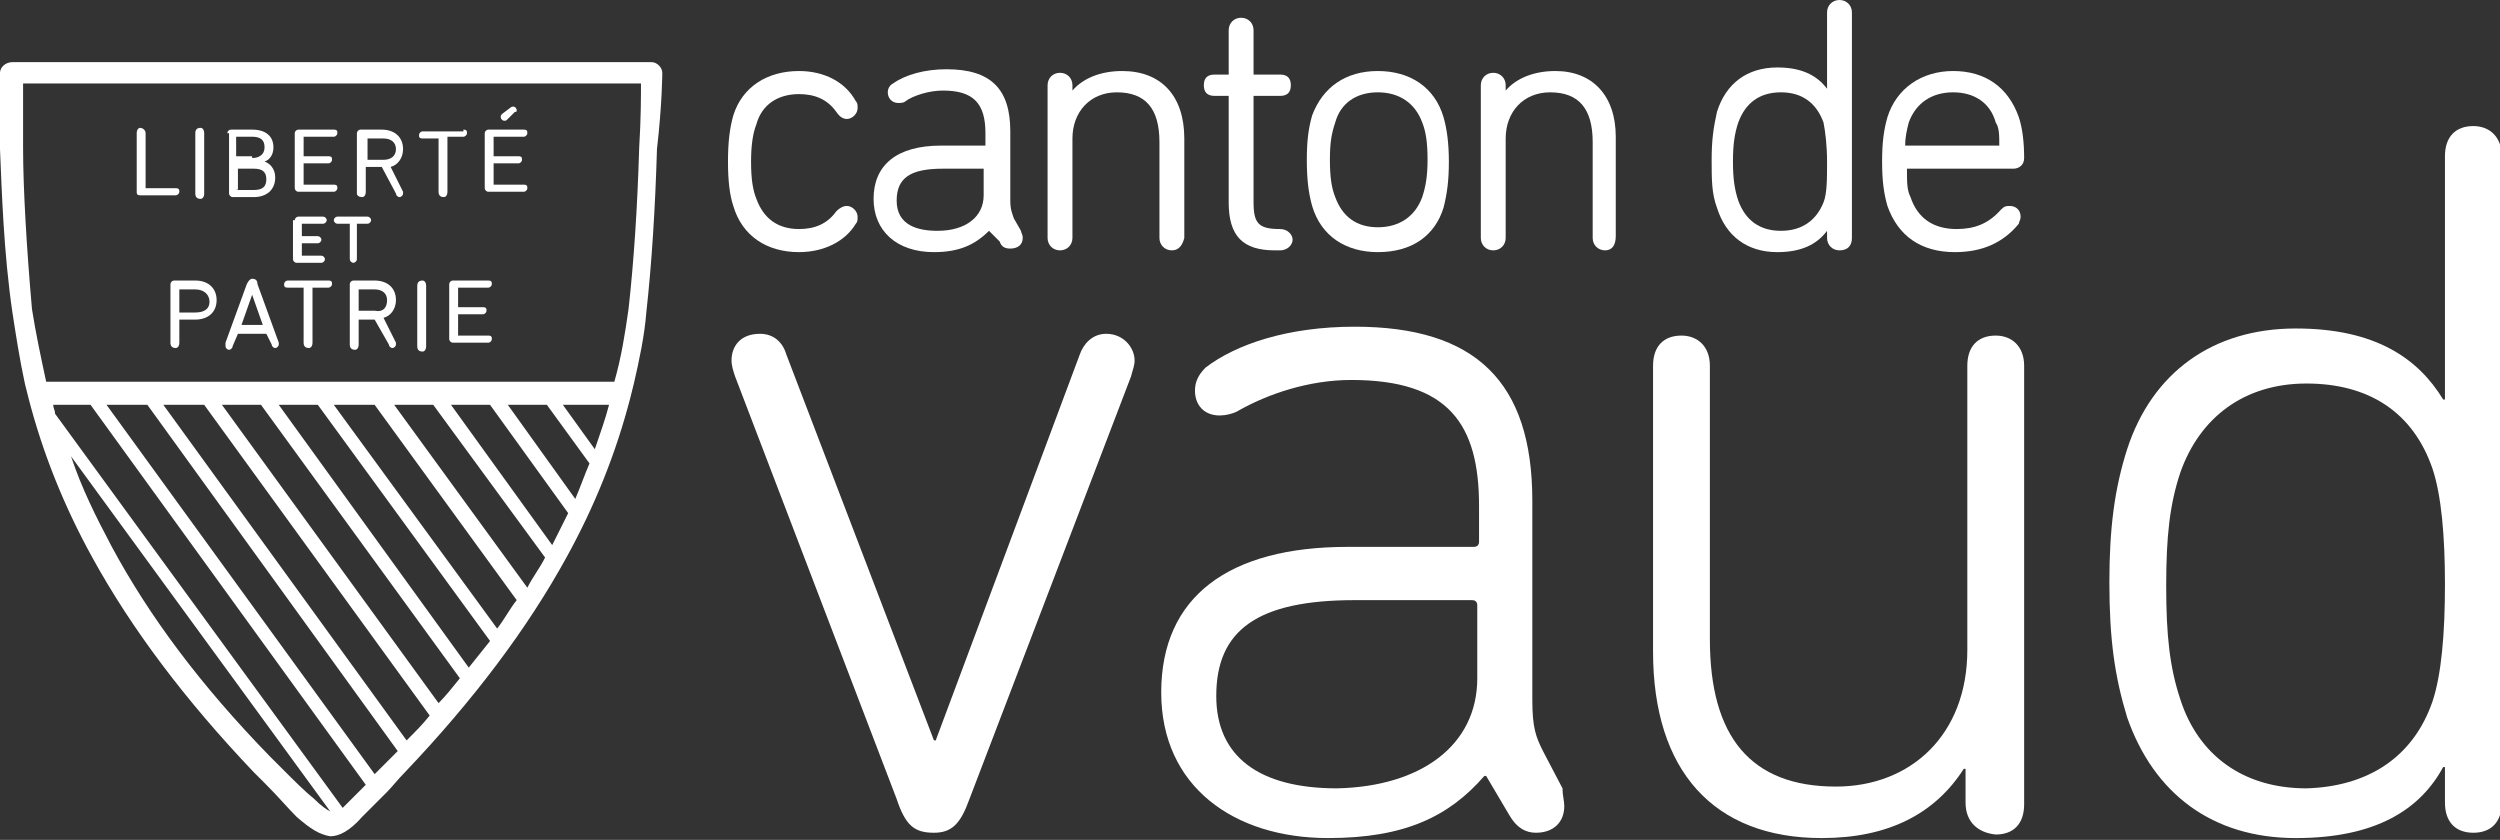 <?xml version="1.0" encoding="utf-8"?>
<!-- Generator: Adobe Illustrator 24.0.1, SVG Export Plug-In . SVG Version: 6.00 Build 0)  -->
<svg version="1.1" id="Layer_1" xmlns="http://www.w3.org/2000/svg" xmlns:xlink="http://www.w3.org/1999/xlink" x="0px" y="0px"
	 viewBox="0 0 140.8 47.3" style="enable-background:new 0 0 140.8 47.3;" xml:space="preserve">
<rect x="0" y="0" width="140.8" height="47.3" fill="#333333" stroke="none"/>
<style type="text/css">
	.st0{fill:#FFFFFF;}
</style>
<g>
	<g>
		<path class="st0" d="M45,14.2c-1.8,0-3.2-0.9-3.7-2.6C41.1,11,41,10.2,41,9.1c0-1.1,0.1-1.9,0.3-2.6C41.8,4.9,43.2,4,45,4
			c1.4,0,2.6,0.6,3.2,1.7c0.1,0.1,0.1,0.2,0.1,0.4c0,0.3-0.3,0.6-0.6,0.6c-0.2,0-0.4-0.1-0.6-0.4c-0.5-0.7-1.2-1-2.1-1
			c-1.2,0-2.1,0.6-2.4,1.7c-0.2,0.5-0.3,1.2-0.3,2.1c0,1,0.1,1.6,0.3,2.1c0.4,1.1,1.2,1.7,2.4,1.7c0.9,0,1.6-0.3,2.1-1
			c0.2-0.2,0.4-0.3,0.6-0.3c0.3,0,0.6,0.3,0.6,0.6c0,0.2,0,0.3-0.1,0.4C47.6,13.6,46.4,14.2,45,14.2"/>
		<path class="st0" d="M52.6,14.2c-2.1,0-3.4-1.2-3.4-3c0-1.9,1.3-3,3.8-3h2.5l0-0.7c0-1.7-0.7-2.4-2.4-2.4c-0.8,0-1.7,0.3-2.1,0.6
			c-0.1,0.1-0.3,0.1-0.4,0.1c-0.4,0-0.6-0.3-0.6-0.6c0-0.2,0.1-0.4,0.3-0.5c0.7-0.5,1.8-0.8,3-0.8c2.5,0,3.6,1.1,3.6,3.5v3.9
			c0,0.5,0.1,0.7,0.2,1l0.4,0.7c0,0.1,0.1,0.2,0.1,0.4c0,0.4-0.3,0.6-0.7,0.6c-0.3,0-0.5-0.1-0.6-0.4L55.7,13
			C54.9,13.8,54,14.2,52.6,14.2 M53.1,9.5c-1.8,0-2.6,0.5-2.6,1.8c0,1.4,1.2,1.7,2.3,1.7c1.6,0,2.6-0.8,2.6-2V9.5L53.1,9.5z"/>
		<path class="st0" d="M66,14.1c-0.4,0-0.7-0.3-0.7-0.7V8c0-1.9-0.8-2.8-2.4-2.8c-1.5,0-2.5,1.1-2.5,2.6v5.6c0,0.4-0.3,0.7-0.7,0.7
			c-0.4,0-0.7-0.3-0.7-0.7V4.8c0-0.4,0.3-0.7,0.7-0.7c0.4,0,0.7,0.3,0.7,0.7v0.3C61,4.4,62,4,63.2,4c2.2,0,3.5,1.4,3.5,3.8v5.6
			C66.6,13.8,66.4,14.1,66,14.1"/>
		<path class="st0" d="M72.1,14.1h-0.3c-1.8,0-2.6-0.8-2.6-2.7v-6l-0.8,0c-0.4,0-0.6-0.2-0.6-0.6c0-0.4,0.2-0.6,0.6-0.6h0.8l0-2.5
			c0-0.4,0.3-0.7,0.7-0.7c0.4,0,0.7,0.3,0.7,0.7v2.5l1.5,0c0.4,0,0.6,0.2,0.6,0.6c0,0.4-0.2,0.6-0.6,0.6h-1.5l0,6
			c0,1.2,0.3,1.5,1.5,1.5c0.4,0,0.7,0.3,0.7,0.6C72.8,13.8,72.5,14.1,72.1,14.1"/>
		<path class="st0" d="M77.6,14.2c-1.8,0-3.2-0.9-3.7-2.6c-0.2-0.7-0.3-1.5-0.3-2.6c0-1.1,0.1-1.8,0.3-2.5C74.5,4.9,75.8,4,77.6,4
			c1.8,0,3.2,0.9,3.7,2.6c0.2,0.7,0.3,1.5,0.3,2.5c0,1.1-0.1,1.8-0.3,2.6C80.8,13.3,79.5,14.2,77.6,14.2 M77.6,5.2
			c-1.2,0-2.1,0.6-2.4,1.7c-0.2,0.6-0.3,1.1-0.3,2.1c0,1,0.1,1.6,0.3,2.1c0.4,1.1,1.2,1.7,2.4,1.7c1.2,0,2.1-0.6,2.5-1.7
			c0.2-0.6,0.3-1.2,0.3-2.1c0-1-0.1-1.6-0.3-2.1C79.7,5.8,78.8,5.2,77.6,5.2"/>
		<path class="st0" d="M90.4,14.1c-0.4,0-0.7-0.3-0.7-0.7V8c0-1.9-0.8-2.8-2.4-2.8c-1.5,0-2.5,1.1-2.5,2.6v5.6
			c0,0.4-0.3,0.7-0.7,0.7c-0.4,0-0.7-0.3-0.7-0.7V4.8c0-0.4,0.3-0.7,0.7-0.7c0.4,0,0.7,0.3,0.7,0.7v0.3C85.4,4.4,86.4,4,87.6,4
			C89.7,4,91,5.4,91,7.7v5.6C91,13.8,90.8,14.1,90.4,14.1"/>
		<path class="st0" d="M100.1,14.2c-1.7,0-2.9-0.9-3.4-2.5c-0.3-0.8-0.3-1.6-0.3-2.7c0-1.1,0.1-1.8,0.3-2.7c0.5-1.6,1.7-2.5,3.4-2.5
			c1.3,0,2.2,0.4,2.8,1.2V0.7c0-0.4,0.3-0.7,0.7-0.7c0.4,0,0.7,0.3,0.7,0.7v12.7c0,0.4-0.2,0.7-0.7,0.7c-0.4,0-0.7-0.3-0.7-0.7V13
			C102.3,13.8,101.4,14.2,100.1,14.2 M100.3,5.2c-1.2,0-2,0.6-2.4,1.7c-0.2,0.6-0.3,1.2-0.3,2.2c0,1,0.1,1.6,0.3,2.2
			c0.4,1.1,1.2,1.7,2.4,1.7c1.2,0,2-0.6,2.4-1.6c0.2-0.5,0.2-1.3,0.2-2.3c0-0.9-0.1-1.7-0.2-2.2C102.3,5.8,101.5,5.2,100.3,5.2"/>
		<path class="st0" d="M110.1,14.2c-1.9,0-3.2-0.9-3.8-2.6c-0.2-0.7-0.3-1.4-0.3-2.5c0-1.1,0.1-1.8,0.3-2.5c0.5-1.6,1.9-2.6,3.7-2.6
			c1.8,0,3.1,0.9,3.7,2.6c0.2,0.6,0.3,1.4,0.3,2.3c0,0.4-0.3,0.6-0.6,0.6h-6c0,0.8,0,1.2,0.2,1.6c0.4,1.2,1.3,1.8,2.6,1.8
			c1,0,1.8-0.3,2.5-1.1c0.2-0.2,0.3-0.2,0.5-0.2c0.3,0,0.6,0.2,0.6,0.6c0,0.2-0.1,0.3-0.1,0.4C112.8,13.7,111.6,14.2,110.1,14.2
			 M110,5.2c-1.2,0-2.1,0.6-2.5,1.7c-0.1,0.4-0.2,0.8-0.2,1.3l5.3,0c0-0.6,0-1-0.2-1.3C112.1,5.8,111.2,5.2,110,5.2"/>
		<path class="st0" d="M50.5,45l-9.1-23.8c-0.1-0.3-0.2-0.6-0.2-0.9c0-0.8,0.5-1.5,1.6-1.5c0.8,0,1.3,0.5,1.5,1.2l8.3,21.7h0.1
			L60.8,20c0.2-0.6,0.7-1.2,1.5-1.2c1,0,1.6,0.8,1.6,1.5c0,0.3-0.1,0.5-0.2,0.9L54.6,45c-0.5,1.4-1,1.9-2,1.9
			C51.5,46.9,51,46.5,50.5,45"/>
		<path class="st0" d="M88.1,45.4c0,0.9-0.6,1.5-1.6,1.5c-0.6,0-1.1-0.3-1.5-1l-1.3-2.2h-0.1c-2,2.3-4.5,3.5-8.8,3.5
			c-5.3,0-9.4-2.9-9.4-8.2c0-5.4,3.8-8.2,10.5-8.2h7.1c0.2,0,0.3-0.1,0.3-0.3v-2c0-4.6-1.7-7.1-7.2-7.1c-2.4,0-4.7,0.8-6.3,1.7
			c-0.3,0.2-0.8,0.3-1.1,0.3c-0.9,0-1.4-0.6-1.4-1.4c0-0.5,0.2-0.9,0.6-1.3c1.7-1.3,4.6-2.3,8.4-2.3c6.8,0,10,3.1,10,9.8v11.2
			c0,1.6,0.2,2.1,0.6,2.9l1.1,2.1C88,44.8,88.1,45.1,88.1,45.4 M83.2,38.2v-4.1c0-0.2-0.1-0.3-0.3-0.3h-6.6c-5.5,0-7.8,1.7-7.8,5.4
			c0,3.4,2.4,5.2,6.8,5.2C80,44.3,83.2,42,83.2,38.2"/>
		<path class="st0" d="M110.7,45.2v-1.9h-0.1c-1.6,2.5-4.2,3.9-8,3.9c-6.1,0-9.5-3.8-9.5-10.5V20.6c0-1.1,0.6-1.7,1.6-1.7
			c0.9,0,1.6,0.6,1.6,1.7V36c0,5.5,2.3,8.3,7.1,8.3c4.2,0,7.4-2.9,7.4-7.7v-16c0-1.1,0.6-1.7,1.6-1.7c0.9,0,1.6,0.6,1.6,1.7v24.7
			c0,1.1-0.6,1.7-1.6,1.7C111.4,46.9,110.7,46.3,110.7,45.2"/>
		<path class="st0" d="M137.7,45.2v-2h-0.1c-1.3,2.4-3.8,4-8.3,4c-4.7,0-8-2.5-9.5-6.8c-0.7-2.3-1-4.4-1-7.6c0-3.1,0.3-5.3,1-7.5
			c1.4-4.3,4.8-6.8,9.5-6.8c4.5,0,6.9,1.7,8.3,4h0.1V8.8c0-1.1,0.6-1.7,1.6-1.7c0.9,0,1.6,0.6,1.6,1.7v36.4c0,1.1-0.6,1.7-1.6,1.7
			C138.3,46.9,137.7,46.3,137.7,45.2 M137,39.5c0.5-1.5,0.7-3.8,0.7-6.6c0-2.7-0.2-5-0.7-6.5c-1.1-3.2-3.6-4.8-7.1-4.8
			c-3.5,0-6,1.9-7.1,5c-0.6,1.8-0.8,3.6-0.8,6.4c0,2.8,0.2,4.6,0.8,6.4c1,3.1,3.5,5,7.1,5C133.3,44.3,135.9,42.7,137,39.5"/>
	</g>
	<path class="st0" d="M37.3,4.1c0-0.3-0.3-0.6-0.6-0.6h-36C0.3,3.5,0,3.8,0,4.1c0,0,0,1.7,0,4.3c0.1,2.3,0.2,5.8,0.7,9.2
		c0.2,1.3,0.4,2.6,0.7,4h0l0.2,0.8c0.8,3.1,2,6.1,3.6,9c2.2,4,5.2,8,9.1,12.1l0.7,0.7c0.7,0.7,1.2,1.3,1.7,1.8
		c0.8,0.7,1.3,1,1.9,1.1l0,0l0,0c0.5,0,1.1-0.3,1.8-1.1c0.4-0.4,0.9-0.9,1.4-1.4c0.3-0.3,0.6-0.7,1-1.1c3.9-4.1,6.9-8.1,9.1-12.1
		c1.6-2.9,2.8-5.9,3.6-9v0c0,0,0,0,0,0l0.2-0.8h0c0.3-1.3,0.6-2.7,0.7-4c0.3-2.7,0.5-5.8,0.6-9.2C37.3,5.8,37.3,4.1,37.3,4.1z
		 M15.9,43.3l-0.7-0.7c-3.9-4-6.8-7.9-8.9-11.8c-0.9-1.7-1.7-3.3-2.3-5.1l14.6,20c-0.2-0.1-0.5-0.3-0.9-0.7
		C17.2,44.6,16.6,44,15.9,43.3z M19.7,45.1c-0.2,0.2-0.3,0.3-0.4,0.4L3.1,23.3c0-0.2-0.1-0.3-0.1-0.5h2.1l15.5,21.4
		C20.3,44.5,20,44.8,19.7,45.1z M21.1,43.6L6,22.8h2.3l14.1,19.5c-0.1,0.1-0.2,0.2-0.3,0.3C21.8,42.9,21.4,43.3,21.1,43.6z
		 M30.8,22.8l2.4,3.3c-0.3,0.7-0.5,1.3-0.8,2l-3.8-5.3H30.8z M27.6,22.8l4.4,6.1c-0.3,0.6-0.6,1.2-0.9,1.8l-5.7-7.9H27.6z
		 M24.4,22.8l6.3,8.6c-0.3,0.6-0.7,1.1-1,1.7l-7.5-10.3H24.4z M21.1,22.8l8,11c-0.4,0.5-0.7,1.1-1.1,1.6l-9.2-12.6H21.1z M17.9,22.8
		l9.7,13.3c-0.4,0.5-0.8,1-1.2,1.5L15.7,22.8H17.9z M14.7,22.8l11.2,15.4c-0.4,0.5-0.8,1-1.2,1.4L12.5,22.8H14.7z M11.5,22.8
		l12.7,17.5c-0.4,0.5-0.8,0.9-1.3,1.4L9.2,22.8H11.5z M33.5,25.3l-1.8-2.5h2.6C34.1,23.6,33.8,24.4,33.5,25.3z M36,8.3
		c-0.1,3.4-0.3,6.4-0.6,9.1c-0.2,1.4-0.4,2.7-0.8,4.1h-32c-0.3-1.4-0.6-2.8-0.8-4.1C1.5,14,1.3,10.6,1.3,8.3c0-1.6,0-2.9,0-3.6h34.8
		C36.1,5.4,36.1,6.7,36,8.3z"/>
	<path class="st0" d="M7.7,7.5c0-0.2,0.1-0.3,0.2-0.3c0.1,0,0.3,0.1,0.3,0.3v3.1c0,0,0,0,0,0h1.7c0.2,0,0.2,0.1,0.2,0.2
		c0,0.1-0.1,0.2-0.2,0.2h-2c-0.2,0-0.2-0.1-0.2-0.2V7.5z"/>
	<path class="st0" d="M11,7.5c0-0.2,0.1-0.3,0.3-0.3c0.1,0,0.2,0.1,0.2,0.3v3.4c0,0.2-0.1,0.3-0.2,0.3c-0.2,0-0.3-0.1-0.3-0.3V7.5z"
		/>
	<path class="st0" d="M12.8,7.5c0-0.1,0.1-0.2,0.2-0.2h1.2c0.8,0,1.2,0.4,1.2,1c0,0.4-0.2,0.7-0.5,0.8v0c0.3,0.1,0.6,0.4,0.6,0.9
		c0,0.7-0.5,1.1-1.2,1.1h-1.2c-0.1,0-0.2-0.1-0.2-0.2V7.5z M14.2,8.9c0.4,0,0.7-0.2,0.7-0.6c0-0.4-0.2-0.6-0.7-0.6h-0.9c0,0,0,0,0,0
		v1.1c0,0,0,0,0,0H14.2z M13.4,10.7h0.9c0.5,0,0.7-0.2,0.7-0.6c0-0.4-0.2-0.6-0.7-0.6h-0.9c0,0,0,0,0,0L13.4,10.7
		C13.3,10.6,13.3,10.7,13.4,10.7z"/>
	<path class="st0" d="M16.6,7.5c0-0.1,0.1-0.2,0.2-0.2h2c0.2,0,0.2,0.1,0.2,0.2c0,0.1-0.1,0.2-0.2,0.2h-1.7c0,0,0,0,0,0v1.1
		c0,0,0,0,0,0h1.4c0.2,0,0.2,0.1,0.2,0.2c0,0.1-0.1,0.2-0.2,0.2h-1.4c0,0,0,0,0,0v1.2c0,0,0,0,0,0h1.7c0.2,0,0.2,0.1,0.2,0.2
		c0,0.1-0.1,0.2-0.2,0.2h-2c-0.1,0-0.2-0.1-0.2-0.2V7.5z"/>
	<path class="st0" d="M20.1,10.9V7.5c0-0.1,0.1-0.2,0.2-0.2h1.2c0.7,0,1.2,0.4,1.2,1.1c0,0.5-0.3,0.9-0.7,1l0.7,1.4c0,0,0,0.1,0,0.1
		c0,0.1-0.1,0.2-0.2,0.2c-0.1,0-0.2-0.1-0.2-0.2l-0.8-1.5h-0.9c0,0,0,0,0,0v1.4c0,0.2-0.1,0.3-0.2,0.3C20.2,11.1,20.1,11,20.1,10.9z
		 M22.3,8.4c0-0.4-0.3-0.6-0.7-0.6h-0.9c0,0,0,0,0,0V9c0,0,0,0,0,0h0.9C22,9,22.3,8.8,22.3,8.4z"/>
	<path class="st0" d="M26.1,7.3c0.2,0,0.2,0.1,0.2,0.2c0,0.1-0.1,0.2-0.2,0.2h-0.9c0,0,0,0,0,0v3.1c0,0.2-0.1,0.3-0.2,0.3
		c-0.2,0-0.3-0.1-0.3-0.3V7.8c0,0,0,0,0,0h-0.9c-0.2,0-0.2-0.1-0.2-0.2c0-0.1,0.1-0.2,0.2-0.2H26.1z"/>
	<path class="st0" d="M27.3,7.5c0-0.1,0.1-0.2,0.2-0.2h2c0.2,0,0.2,0.1,0.2,0.2c0,0.1-0.1,0.2-0.2,0.2h-1.7c0,0,0,0,0,0v1.1
		c0,0,0,0,0,0h1.4c0.2,0,0.2,0.1,0.2,0.2c0,0.1-0.1,0.2-0.2,0.2h-1.4c0,0,0,0,0,0v1.2c0,0,0,0,0,0h1.7c0.2,0,0.2,0.1,0.2,0.2
		c0,0.1-0.1,0.2-0.2,0.2h-2c-0.1,0-0.2-0.1-0.2-0.2V7.5z M28.7,6.1c0,0,0.1-0.1,0.2-0.1c0.1,0,0.2,0.1,0.2,0.2c0,0.1,0,0.1-0.1,0.1
		l-0.4,0.4c-0.1,0.1-0.1,0.1-0.2,0.1c-0.1,0-0.2-0.1-0.2-0.2c0-0.1,0-0.1,0.1-0.2L28.7,6.1z"/>
	<path class="st0" d="M16.6,12.4c0-0.1,0.1-0.2,0.2-0.2h1.4c0.1,0,0.2,0.1,0.2,0.2c0,0.1-0.1,0.2-0.2,0.2H17c0,0,0,0,0,0v0.7
		c0,0,0,0,0,0h0.9c0.1,0,0.2,0.1,0.2,0.2c0,0.1-0.1,0.2-0.2,0.2H17c0,0,0,0,0,0v0.7c0,0,0,0,0,0h1.1c0.1,0,0.2,0.1,0.2,0.2
		c0,0.1-0.1,0.2-0.2,0.2h-1.4c-0.1,0-0.2-0.1-0.2-0.2V12.4z"/>
	<path class="st0" d="M20.7,12.2c0.1,0,0.2,0.1,0.2,0.2c0,0.1-0.1,0.2-0.2,0.2h-0.6c0,0,0,0,0,0v2c0,0.1-0.1,0.2-0.2,0.2
		c-0.1,0-0.2-0.1-0.2-0.2v-2c0,0,0,0,0,0H19c-0.1,0-0.2-0.1-0.2-0.2c0-0.1,0.1-0.2,0.2-0.2H20.7z"/>
	<path class="st0" d="M9.6,16c0-0.1,0.1-0.2,0.2-0.2h1.2c0.8,0,1.2,0.5,1.2,1.1c0,0.7-0.5,1.1-1.2,1.1h-0.9c0,0,0,0,0,0v1.3
		c0,0.2-0.1,0.3-0.2,0.3c-0.2,0-0.3-0.1-0.3-0.3V16z M11.8,17c0-0.4-0.3-0.7-0.8-0.7h-0.9c0,0,0,0,0,0v1.3c0,0,0,0,0,0H11
		C11.5,17.6,11.8,17.4,11.8,17z"/>
	<path class="st0" d="M12.7,19.3l1.2-3.3c0.1-0.2,0.2-0.3,0.3-0.3c0.2,0,0.3,0.1,0.3,0.3l1.2,3.3c0,0,0,0.1,0,0.1
		c0,0.1-0.1,0.2-0.2,0.2c-0.1,0-0.2-0.1-0.2-0.2L15,18.8h-1.6l-0.3,0.7c0,0.1-0.1,0.2-0.2,0.2c-0.1,0-0.2-0.1-0.2-0.2
		C12.7,19.4,12.7,19.4,12.7,19.3z M14.8,18.3l-0.6-1.7h0l-0.6,1.7H14.8z"/>
	<path class="st0" d="M18.5,15.8c0.2,0,0.2,0.1,0.2,0.2c0,0.1-0.1,0.2-0.2,0.2h-0.9c0,0,0,0,0,0v3.1c0,0.2-0.1,0.3-0.2,0.3
		c-0.2,0-0.3-0.1-0.3-0.3v-3.1c0,0,0,0,0,0h-0.9c-0.2,0-0.2-0.1-0.2-0.2c0-0.1,0.1-0.2,0.2-0.2H18.5z"/>
	<path class="st0" d="M19.7,19.4V16c0-0.1,0.1-0.2,0.2-0.2h1.2c0.7,0,1.2,0.4,1.2,1.1c0,0.5-0.3,0.9-0.7,1l0.7,1.4c0,0,0,0.1,0,0.1
		c0,0.1-0.1,0.2-0.2,0.2c-0.1,0-0.2-0.1-0.2-0.2L21.1,18h-0.9c0,0,0,0,0,0v1.4c0,0.2-0.1,0.3-0.2,0.3C19.8,19.7,19.7,19.6,19.7,19.4
		z M21.8,16.9c0-0.4-0.3-0.6-0.7-0.6h-0.9c0,0,0,0,0,0v1.2c0,0,0,0,0,0h0.9C21.6,17.6,21.8,17.3,21.8,16.9z"/>
	<path class="st0" d="M23.5,16.1c0-0.2,0.1-0.3,0.3-0.3c0.1,0,0.2,0.1,0.2,0.3v3.4c0,0.2-0.1,0.3-0.2,0.3c-0.2,0-0.3-0.1-0.3-0.3
		V16.1z"/>
	<path class="st0" d="M25.3,16c0-0.1,0.1-0.2,0.2-0.2h2c0.2,0,0.2,0.1,0.2,0.2c0,0.1-0.1,0.2-0.2,0.2h-1.7c0,0,0,0,0,0v1.1
		c0,0,0,0,0,0h1.4c0.2,0,0.2,0.1,0.2,0.2c0,0.1-0.1,0.2-0.2,0.2h-1.4c0,0,0,0,0,0v1.2c0,0,0,0,0,0h1.7c0.2,0,0.2,0.1,0.2,0.2
		c0,0.1-0.1,0.2-0.2,0.2h-2c-0.1,0-0.2-0.1-0.2-0.2V16z"/>
</g>
</svg>
